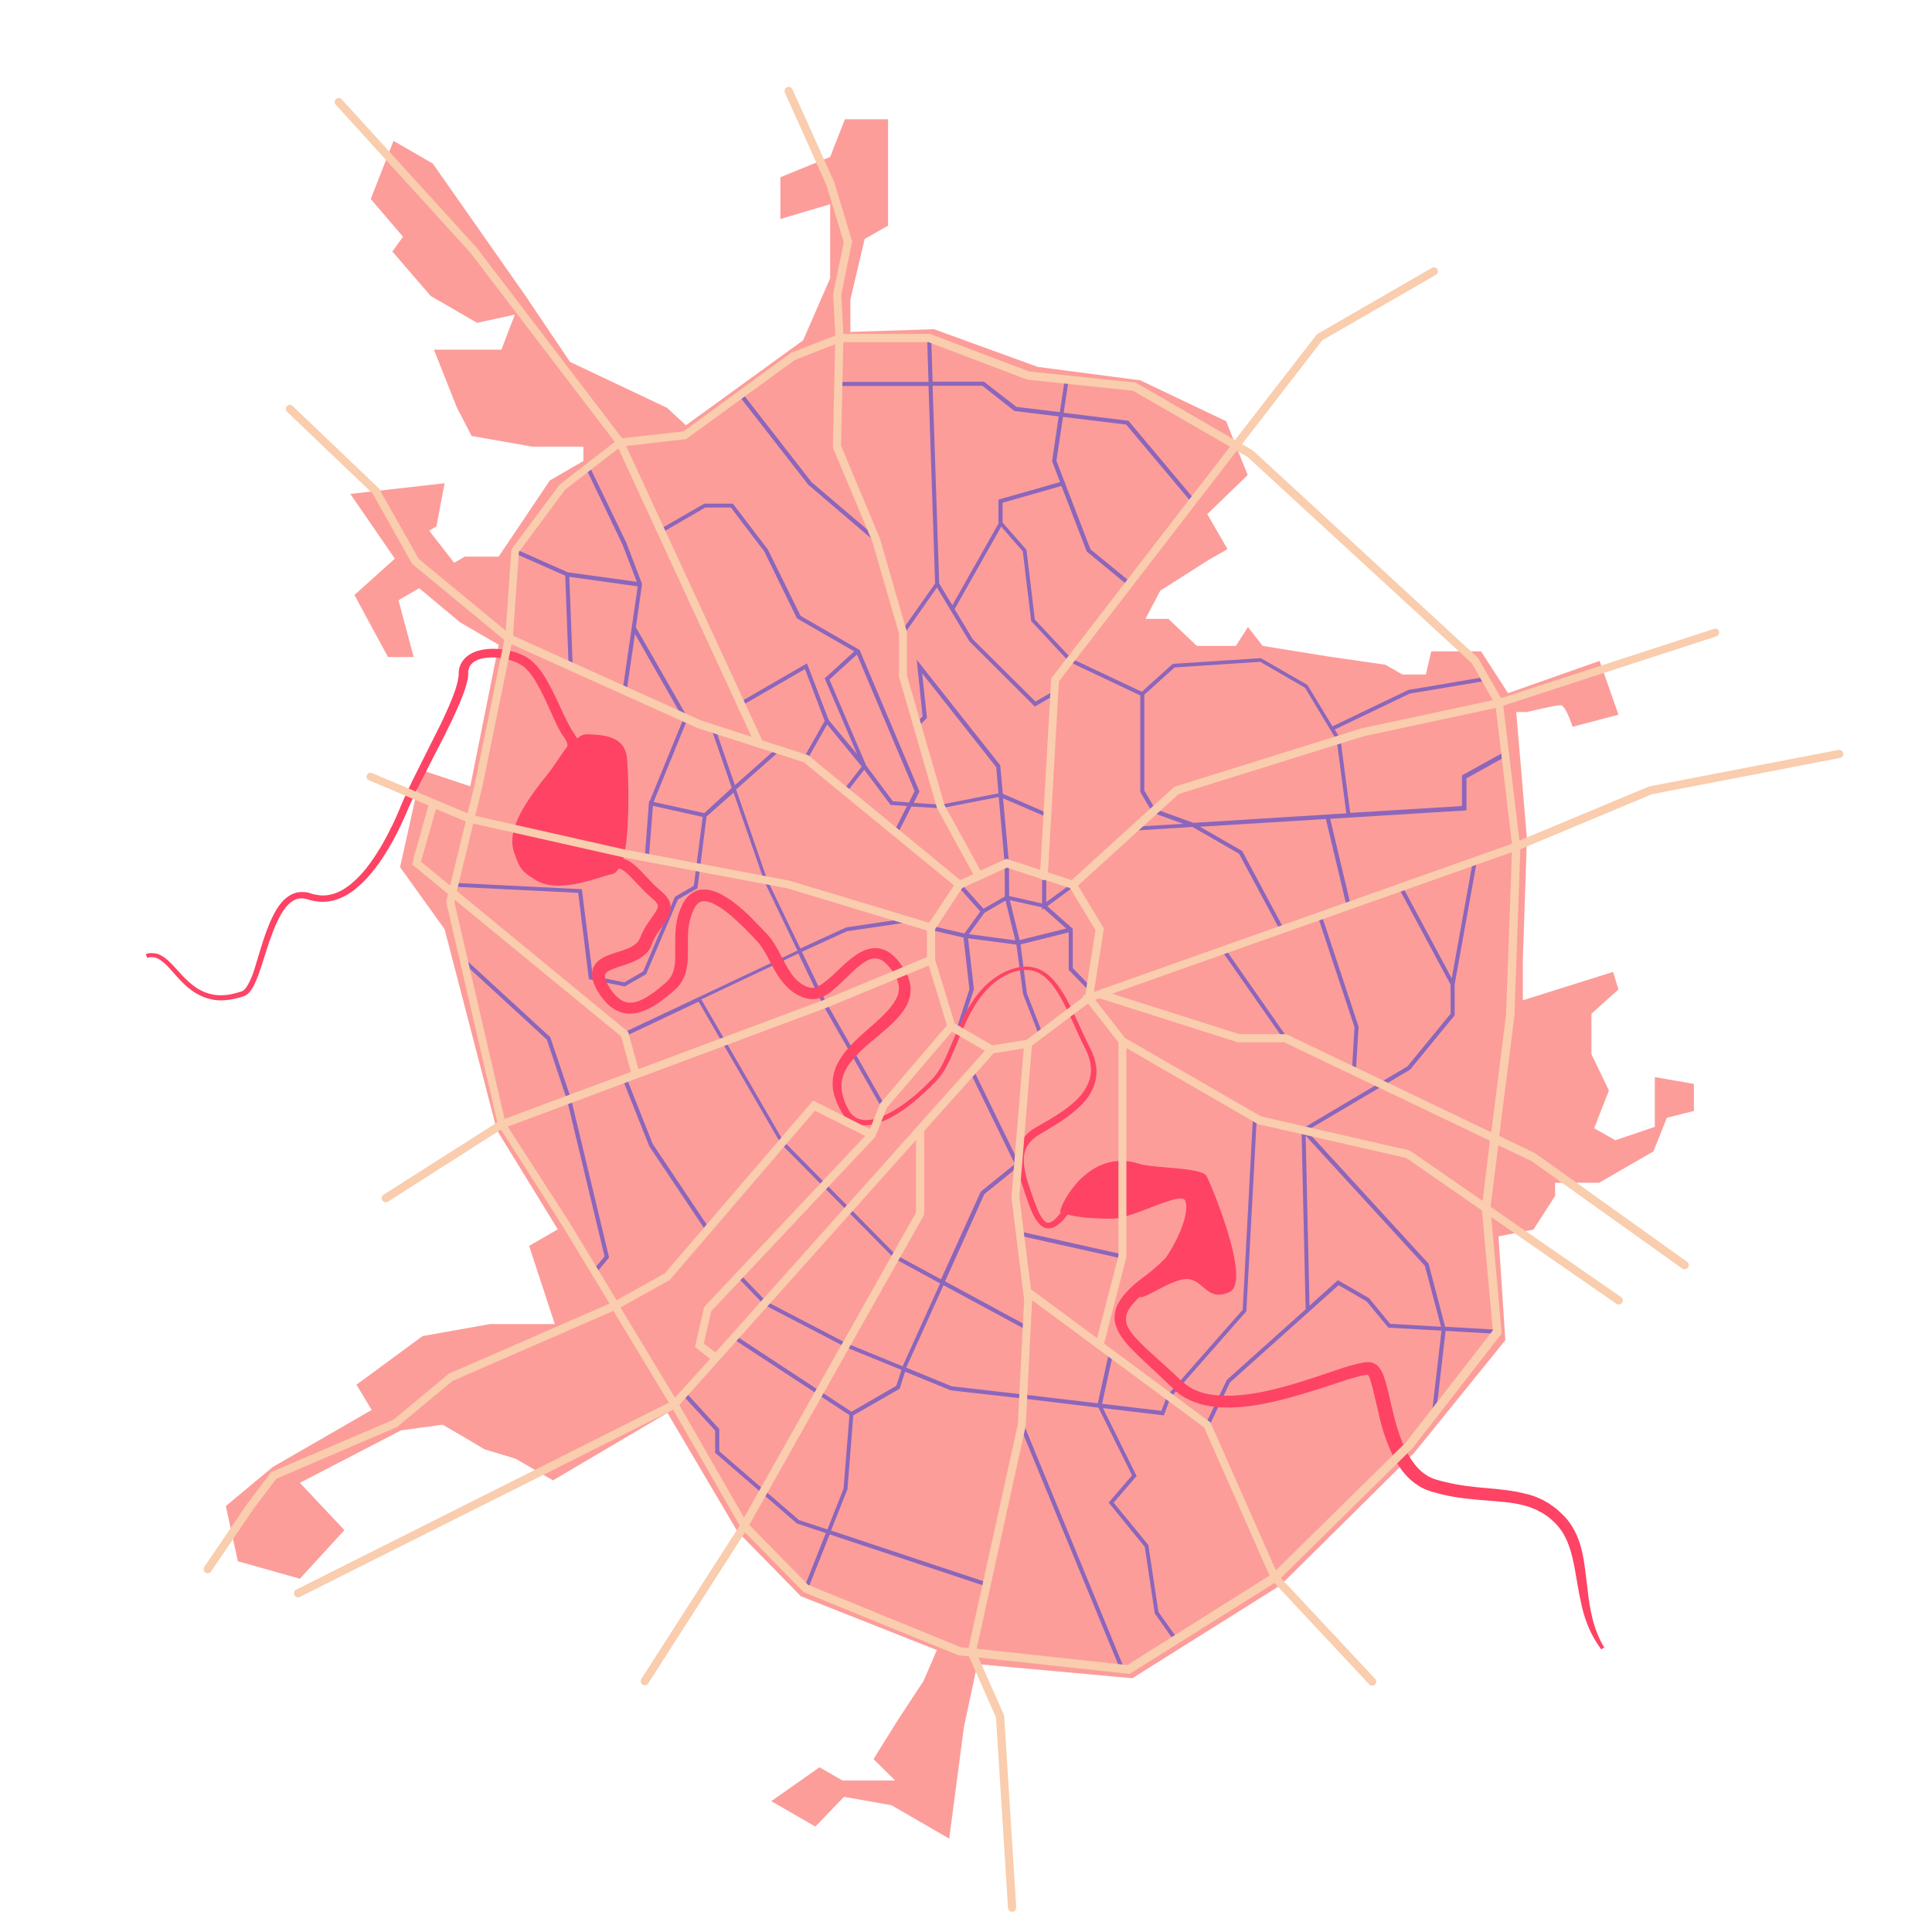 <?xml version="1.0" encoding="UTF-8"?> <!-- Generator: Adobe Illustrator 27.0.0, SVG Export Plug-In . SVG Version: 6.00 Build 0) --> <svg xmlns="http://www.w3.org/2000/svg" xmlns:xlink="http://www.w3.org/1999/xlink" id="_x2014_лой_x5F_1" x="0px" y="0px" viewBox="0 0 850.4 850.4" style="enable-background:new 0 0 850.4 850.4;" xml:space="preserve"> <style type="text/css"> .st0{fill:#FC9D9A;} .st1{fill:#8C66BB;} .st2{fill:#FE4365;} .st3{fill:#F9CDAD;} </style> <g> <g> <g> <path class="st0" d="M539.7,185.4l9.5,23.7l-17.8,17.2l8.9,15.4l-8.2,4.7l-21.4,13.6l-6.5,12.4h10.1l12.5,11.9h17.2l5.3-8.3 l6.5,8.3l29.1,4.7l24.9,3.6l7.5,4.3h10.3l2.4-10.2h21.9l11.9,18.4l40.3-14.2l8.3,23.7l-20.2,5.3c0,0-3-9.5-5.3-9.5 c-2.4,0-14.8,3-14.8,3h-4.7l4.7,55.7l-1.8,53.4v17.8l39.7-12.5l2.4,7.7l-11.9,10.7v17.8l7.7,16l-6.5,16.6l9.3,5.3l17.4-5.9v-21.9 l17.2,3V489l-11.9,3l-5.9,14.8l-23.9,13.8h-19.4v5.8l-9.5,14.8l-15.4,3l3,45.7l-40.3,49.8l-58.7,58.1l-65.2,40.9l-68.2-6.2 l-5.9,27.6l-6.5,49.2l-25.4-14.7l-20.9-3.7L358.9,804l-19.4-11.2l21.2-14.9l10.1,5.8h23.2l-9.5-9.4l10.7-17.2l11.3-17.2l5.9-13.6 l-59.9-23.7l-27.9-28.5l-30.8-52.2l-50.4,29.7l-16.4-9.5l-13.8-4.2l-8.9-5.3l-9.5-5.5l-18.3,2.5l-44.5,23.1l19.6,20.8l-19.6,21.4 l-27.3-7.7l-5.3-24.3l20.7-17.2l43.5-25.1l-6.7-11.1l29.1-21.4l29.7-5.3h28.5l-11.3-34.4l12.6-7.3l-26.8-43.7L195.7,409 l-19.6-27.3l9.5-42.7l21.4,7.1l12.5-62.3l-16.9-9.8l-18.1-15.1l-9.1,5.3l6.7,25h-11.3L156,261.9l17.8-16l-19.6-28.5l41.5-4.7 l-3.6,19l-3.2,1.9l11,14.1l4.7-2.7h14.9l22.5-33.5l14.8-8.6v-6.3h-22.5l-26.7-4.7l-6.5-12.5L191,153.9h29.7l5.9-15.4l-16.6,3.6 l-20.4-11.8l-16.9-19.6l4.7-6.5l-14.2-16.6L173.2,62l17.3,10l40.8,58.2l19.6,29.1l42.7,20.2l8.3,7.7l51.6-37.4l11.9-27.3V89.9 l-21.9,6.5V78l21.9-8.9l6.5-16.6h19v46.8l-10.3,5.9l-6.3,26.7v14.2l36.8-1.2l45.7,16.6l45.1,5.9L539.7,185.4z"></path> <g> <path class="st1" d="M663.3,331.4c-0.3-0.4-0.8-0.6-1.2-0.4l-18.6,10.3v13.5l-49.2,3l-4.3-32.6l-2.5-4.1l33-15.8l33.4-5.6 c0.5-0.1,0.8-0.5,0.7-1c-0.1-0.5-0.5-0.8-1-0.7l-33.7,5.7l-33.4,16l-11-18.2l-20.5-11.8l-38.8,2.5l-13.6,12.3l-31-14.6 l-16.1-17.2l-3.7-30.7l-10.5-12v-8.7l25.9-7.4l11.1,28.7l0.1,0.2l18,14.8c0.2,0.1,0.4,0.2,0.6,0.2c0.3,0,0.5-0.1,0.7-0.3 c0.3-0.4,0.3-0.9-0.1-1.3L480,241.8l-15-39l2.9-19.3l27.8,3.4l28.8,34.3c0.2,0.2,0.4,0.3,0.7,0.3c0.2,0,0.4-0.1,0.6-0.2 c0.4-0.3,0.4-0.9,0.1-1.3l-29.2-34.8l-28.5-3.5l2.2-14.5c0.1-0.5-0.2-0.9-0.7-1c-0.5-0.1-0.9,0.3-1,0.7l-2.2,14.5l-19.1-2.3 L433.1,168h-22.6l-0.6-19.1c0-0.5-0.4-0.9-0.9-0.8c-0.5,0-0.9,0.4-0.9,0.9l0.6,19.1h-39.8c-0.5,0-0.9,0.4-0.9,0.9 c0,0.5,0.4,0.9,0.9,0.9h39.8l2.9,86.9L396.7,278c-0.3,0.4-0.2,0.9,0.2,1.2c0.2,0.1,0.3,0.2,0.5,0.2c0.3,0,0.6-0.1,0.7-0.4 l14.3-20.4l14.3,23.7l28.8,28.7l9-5.2c0.4-0.2,0.6-0.8,0.3-1.2c-0.2-0.4-0.8-0.6-1.2-0.3l-7.8,4.5l-27.6-27.4l-8-13.3l20.5-36.3 l9.5,10.9l3.7,30.7l16.7,17.9l31.3,14.8v42.5l5.4,9.1l13.5,4.9l-21.5,1.3c-0.5,0-0.9,0.4-0.8,0.9c0,0.5,0.4,0.8,0.9,0.8 c0,0,0,0,0,0l25.5-1.6l20.5,11.8l18.1,33.8c0.2,0.3,0.5,0.5,0.8,0.5c0.1,0,0.3,0,0.4-0.1c0.4-0.2,0.6-0.8,0.4-1.2l-18.3-34.2 l-18.6-10.7l55.4-3.4l9.2,38.6c0.1,0.4,0.5,0.7,0.9,0.7c0.1,0,0.1,0,0.2,0c0.5-0.1,0.8-0.6,0.7-1.1l-9.1-38.3l60-3.7v-14.1 l17.6-9.8C663.4,332.4,663.5,331.9,663.3,331.4z M439.7,230.1l-20.5,36.3l-5.8-9.6l-2.9-87h21.9l14.1,11.1l19.5,2.4l-2.9,19.7 l3.5,9.2l-27.1,7.7V230.1z M508.5,356.1l-4.8-8.1v-42.2l13.3-12l37.7-2.5l19.7,11.4l14,23.2l4.2,32.1l-67.3,4.2L508.5,356.1z"></path> <path class="st1" d="M595.9,472.3C595.9,472.3,595.9,472.3,595.9,472.3c0.5,0,0.9-0.4,0.9-0.8l1.2-19.6L581.8,403 c-0.1-0.5-0.7-0.7-1.1-0.6c-0.5,0.2-0.7,0.7-0.6,1.1l16.1,48.6l-1.1,19.3C595.1,471.9,595.4,472.3,595.9,472.3z"></path> <path class="st1" d="M565.8,457.9c0.2,0,0.4,0,0.5-0.1c0.4-0.3,0.5-0.8,0.2-1.2l-27.1-38.8c-0.3-0.4-0.8-0.5-1.2-0.2 c-0.4,0.3-0.5,0.8-0.2,1.2l27.1,38.8C565.3,457.8,565.6,457.9,565.8,457.9z"></path> <path class="st1" d="M659,585.3l-22.9-1.3l-7.3-27.8l-53.6-58.5l45.5-26.9l19.6-23.9v-13.6l9.7-53.9c0.1-0.5-0.2-0.9-0.7-1 c-0.5-0.1-0.9,0.2-1,0.7l-9.3,51.5l-21.6-40.3c-0.2-0.4-0.8-0.6-1.2-0.4c-0.4,0.2-0.6,0.8-0.4,1.2l22.7,42.3l0,12.8l-19,23.2 l-47.1,27.9l0.5,0.6l1.8,78.4l-34.6,31l-0.1,0.1l-9.3,19.4c-0.2,0.5,0,1,0.4,1.2c0.1,0.1,0.3,0.1,0.4,0.1c0.3,0,0.6-0.2,0.8-0.5 l9.1-19.1l47.8-42.8l12.3,7.1l9.6,11.6l23.4,1.3l-4.2,36.2c0,0.5,0.3,0.9,0.8,1c0,0,0.1,0,0.1,0c0.4,0,0.8-0.3,0.9-0.8l4.2-36.3 l22.7,1.3c0.5,0,0.9-0.3,0.9-0.8C659.9,585.7,659.5,585.3,659,585.3z M602.7,571.5l-0.1-0.1l-13.7-7.9l-12.5,11.2l-1.7-74.8 l52.5,57.3l7.1,26.8l-22.4-1.3L602.7,571.5z"></path> <path class="st1" d="M509.9,709.5l-4.4-29.2l0-0.2l-15.3-18.7l10.1-11.7l-14.8-29.9l26.8,3.2l2.9-7.8l33.4-38l4.6-85.3 c0-0.5-0.4-0.9-0.8-0.9c-0.5,0-0.9,0.3-0.9,0.8l-4.5,84.7l-33.1,37.6l-0.1,0.1l-2.6,6.8l-26.1-3.1l4.8-21.9 c0.1-0.5-0.2-1-0.7-1.1c-0.5-0.1-1,0.2-1.1,0.7l-4.9,22.1l-32.8-3.9l-31.5-3.6l-20-8.2l16.4-36.3l36.1,19.5 c0.1,0.1,0.3,0.1,0.4,0.1c0.3,0,0.6-0.2,0.8-0.5c0.2-0.4,0.1-1-0.4-1.2l-36.2-19.6l17.3-38.4l15.7-12.7l-20.5-42 c-0.2-0.4-0.7-0.6-1.2-0.4c-0.4,0.2-0.6,0.7-0.4,1.2l19.8,40.7l-15,12.1l-17.5,38.6l-19.8-10.7l-49.7-50.3l-36-62.2l42.7-20.2 l10.7,22.4l25.6,44.8c0.2,0.3,0.5,0.5,0.8,0.5c0.1,0,0.3,0,0.4-0.1c0.4-0.2,0.6-0.8,0.3-1.2l-25.5-44.8l-10.7-22.3l0.3-0.2 l19.5-8.9l26.5-3.9c0.5-0.1,0.8-0.5,0.8-1c-0.1-0.5-0.5-0.8-1-0.7l-26.6,3.9l-19.8,9.1l-0.4,0.2l-14.6-30.3l-13.7-39.7l19-16.8 c0.4-0.3,0.4-0.9,0.1-1.3c-0.3-0.4-0.9-0.4-1.2-0.1l-18.4,16.3l-8.7-25.1c-0.2-0.5-0.7-0.7-1.1-0.6c-0.5,0.2-0.7,0.7-0.5,1.1 l8.9,25.8L310,357.9l-22.3-4.9l14.9-36.5l0.2-0.4l-22.9-40l2.7-18.9l0,0l0,0l0,0l0-0.2l-6.9-18.1l-16.2-33.6 c-0.2-0.4-0.7-0.6-1.2-0.4c-0.4,0.2-0.6,0.7-0.4,1.2l16.1,33.6l6.3,16.4l-30.4-4.2l-23-10.2c-0.5-0.2-1,0-1.2,0.5 c-0.2,0.4,0,1,0.5,1.2l22.6,10l1.5,40.2c0,0.5,0.4,0.9,0.9,0.9c0,0,0,0,0,0c0.5,0,0.9-0.4,0.9-0.9l-1.5-39.7l30.1,4.2l-6.7,46.1 c-0.1,0.5,0.3,0.9,0.8,1c0,0,0.1,0,0.1,0c0.4,0,0.8-0.3,0.9-0.8l3.7-25.3l21.3,37.3L286,352.6l-0.3-0.1l-1.9,25 c0,0.5,0.3,0.9,0.8,1c0,0,0,0,0.1,0c0.5,0,0.8-0.3,0.9-0.8l1.8-23l21.9,4.9l-3.9,30.3l-8.3,4.8l-14,32.9l-8.3,4.8l-13.9-2.8 l-4.8-38.2l-56.1-2.8c-0.5,0-0.9,0.3-0.9,0.8c0,0.5,0.3,0.9,0.8,0.9l54.6,2.7l4.7,38l15.8,3.2l9.4-5.4l14-32.9l8.6-4.9l4-31.6 l11.9-10.5l13.5,39l14.6,30.5l-76.5,36.1c-0.4,0.2-0.6,0.7-0.4,1.2c0.1,0.3,0.5,0.5,0.8,0.5c0.1,0,0.2,0,0.4-0.1l32.2-15.2 l36.2,62.5l49.9,50.5l0.1,0.1l20.1,10.9l-16.5,36.5l-24.6-10.1l-35.5-18.5L325.9,561c-0.3-0.3-0.9-0.4-1.2,0 c-0.3,0.3-0.4,0.9,0,1.3l11.5,11.9l0.1,0.1l35.8,18.6l24.7,10.1l-2.3,7l-19.7,11.4l-51-33.5c-0.4-0.3-1-0.1-1.2,0.3 c-0.3,0.4-0.2,1,0.2,1.2l51.1,33.5l-2.6,32.4l-7.1,17.9l-12.5-4.1l-35.1-30.3V629l-14.7-16.1c-0.3-0.4-0.9-0.4-1.3-0.1 c-0.4,0.3-0.4,0.9-0.1,1.3l14.3,15.6v9.8l36,31.1l12.7,4.2l-9.5,24c-0.2,0.5,0,1,0.5,1.2c0.1,0.1,0.2,0.1,0.3,0.1 c0.4,0,0.7-0.2,0.8-0.6l9.6-24.1l68.9,22.9c0.1,0,0.2,0,0.3,0c0.4,0,0.7-0.2,0.8-0.6c0.2-0.5-0.1-1-0.6-1.1l-68.8-22.9l7.1-17.9 l0.1-0.1l2.6-32.7l20.4-11.7l2.4-7.5l20.1,8.2l0.1,0l31.8,3.6l33.1,4l14.8,29.8l-10.3,12l15.9,19.5l4.4,29.3l8.5,12 c0.2,0.2,0.4,0.4,0.7,0.4c0.2,0,0.4,0,0.5-0.2c0.4-0.3,0.5-0.8,0.2-1.2L509.9,709.5z"></path> <path class="st1" d="M450.6,626.9c-0.2-0.5-0.7-0.7-1.2-0.5c-0.5,0.2-0.7,0.7-0.5,1.2l44.3,107.5c0.2,0.3,0.5,0.5,0.8,0.5 c0.1,0,0.2,0,0.3-0.1c0.4-0.2,0.7-0.7,0.5-1.2L450.6,626.9z"></path> <path class="st1" d="M448.1,542.8c-0.1,0.5,0.2,1,0.7,1.1l45.2,10.1c0.1,0,0.1,0,0.2,0c0.4,0,0.8-0.3,0.9-0.7 c0.1-0.5-0.2-1-0.7-1.1l-45.2-10.1C448.6,542,448.2,542.3,448.1,542.8z"></path> <path class="st1" d="M311.5,542c0.2,0,0.3,0,0.5-0.1c0.4-0.3,0.5-0.8,0.2-1.2l-24.9-37.2l-11.5-29c-0.2-0.5-0.7-0.7-1.2-0.5 c-0.5,0.2-0.7,0.7-0.5,1.2l11.6,29.1l0,0.1l25,37.4C310.9,541.9,311.2,542,311.5,542z"></path> <path class="st1" d="M242.2,456.5L204.6,422c-0.4-0.3-0.9-0.3-1.3,0c-0.3,0.4-0.3,0.9,0.1,1.3l37.3,34.3l8.9,26.6l16.5,68.8 l-5.2,6.3c-0.3,0.4-0.3,0.9,0.1,1.3c0.2,0.1,0.4,0.2,0.6,0.2c0.3,0,0.5-0.1,0.7-0.3l5.8-7l-16.7-69.7L242.2,456.5z"></path> <path class="st1" d="M291.3,234.5l19.1-11.1h11.3l14.7,19.3l14.4,29.5l25.2,14.5l-13,11.9l14.3,33.4L364.8,317l-9.6-25 l-29.6,17.1c-0.4,0.2-0.6,0.8-0.3,1.2c0.2,0.4,0.8,0.6,1.2,0.3l27.8-16.1l8.7,22.8l-9.1,16.1c-0.2,0.4-0.1,1,0.3,1.2 c0.1,0.1,0.3,0.1,0.4,0.1c0.3,0,0.6-0.2,0.8-0.5l8.7-15.3l15.2,18.5l-7.9,10.2c-0.3,0.4-0.2,0.9,0.2,1.2 c0.1,0.1,0.3,0.2,0.5,0.2c0.3,0,0.5-0.1,0.7-0.4l7.6-9.8l11.6,15.5l7.2,0.5l-5.6,11.2c-0.2,0.4,0,1,0.4,1.2 c0.1,0.1,0.3,0.1,0.4,0.1c0.3,0,0.6-0.2,0.8-0.5l6-11.8l12.9,0.8l25.5-5l2.6,29.1l0.1,14.7l-9.4,5.4l-10-11.2 c-0.3-0.4-0.9-0.4-1.3-0.1c-0.4,0.3-0.4,0.9-0.1,1.3l10,11.2l-7,9.7l-14.5-3.4c-0.5-0.1-1,0.2-1.1,0.7c-0.1,0.5,0.2,1,0.7,1.1 l14.5,3.4l2.6,22.7l-5.3,16.4c-0.2,0.5,0.1,1,0.6,1.1c0.1,0,0.2,0,0.3,0c0.4,0,0.7-0.2,0.9-0.6l5.4-16.6l0.1-0.2l-2.6-22.5 l21.3,2.8l2.9,21.7l7,18.1c0.1,0.3,0.5,0.6,0.8,0.6c0.1,0,0.2,0,0.3-0.1c0.5-0.2,0.7-0.7,0.5-1.1l-6.9-17.8l-2.8-21.5l21.2-5.3 v16.5l8.9,9.2c0.3,0.4,0.9,0.4,1.3,0c0.3-0.3,0.3-0.9,0-1.3l-8.4-8.7v-17.3l-11.2-9.9l11.8-8.7c0.4-0.3,0.5-0.8,0.2-1.2 c-0.3-0.4-0.8-0.5-1.2-0.2l-11.3,8.3v-11.5c0-0.5-0.4-0.9-0.9-0.9c-0.5,0-0.9,0.4-0.9,0.9v12.1l-14.5-3.3l-0.1-14.5l-2.6-28.5 l19.3,8.3c0.1,0.1,0.2,0.1,0.4,0.1c0.3,0,0.7-0.2,0.8-0.5c0.2-0.4,0-1-0.5-1.2l-20.1-8.7l-1.1-12.2l0-0.3l-36.8-46.5l2.6,24.9 l-3,3.1c-0.3,0.4-0.3,0.9,0,1.3c0.3,0.3,0.9,0.3,1.3,0l3.6-3.7l-2.1-19.6l32.6,41.3l1,11.5l-25.4,5l-11.9-0.8l2.5-5l-26.2-62 l-0.1-0.3l-26-15L338,241.9l-15.4-20.2H310L290.4,233c-0.4,0.3-0.6,0.8-0.3,1.2C290.4,234.6,290.9,234.8,291.3,234.5z M446.9,413.9l-20.4-2.7l6.8-9.4l9.3-5.4L446.9,413.9z M459.4,399.9l9.9,8.8l-20.5,5.1l-4.3-17.6l14.2,3.2v1.1L459.4,399.9z M400.1,353.2l-7.1-0.5l-11.7-15.7l-16.2-37.9l12.1-11l25.4,60.1L400.1,353.2z"></path> <path class="st1" d="M355.8,213.4l29.2,24.9c0.2,0.1,0.4,0.2,0.6,0.2c0.2,0,0.5-0.1,0.7-0.3c0.3-0.4,0.3-0.9-0.1-1.3l-29-24.7 L326.7,173c-0.3-0.4-0.9-0.5-1.3-0.1c-0.4,0.3-0.4,0.9-0.2,1.2L355.8,213.4z"></path> </g> <path class="st2" d="M706,724.9c-0.2-0.3-0.4-0.7-0.7-1.1c-0.2-0.5-0.5-1-0.8-1.6c-1.2-2.4-2.8-6.2-3.9-11.3 c-0.6-2.6-1.1-5.5-1.5-8.7c-0.4-3.3-0.8-6.9-1.3-10.7c-0.5-3.9-1.1-8.2-2.6-12.7c-1.5-4.5-4.1-9.3-8.3-13 c-0.5-0.4-0.9-0.9-1.4-1.3c-0.5-0.4-1.1-0.9-1.7-1.3c-0.6-0.4-1.2-0.9-1.8-1.3c-0.6-0.4-1.2-0.7-1.9-1.1c-1.2-0.8-2.6-1.2-4-1.9 c-0.7-0.3-1.4-0.5-2.1-0.7c-0.7-0.2-1.4-0.5-2.1-0.6c-5.7-1.5-11.7-2.1-17.7-2.6c-6-0.5-12.1-1.2-18.2-2.7 c-0.8-0.2-1.5-0.4-2.3-0.6l-1.1-0.3l-0.6-0.2c0,0,0,0,0,0c0,0,0,0-0.1,0l-0.3-0.1c-0.7-0.3-1.7-0.6-2.1-0.9l-0.9-0.4l-0.9-0.6 c-2.4-1.5-4.5-3.8-6.3-6.4c-1.8-2.6-3.2-5.6-4.5-8.8c-1.2-3.2-2.3-6.6-3.2-10.1c-0.9-3.5-1.7-7.2-2.6-11 c-0.5-1.9-0.9-3.8-1.6-5.8c-0.2-0.5-0.3-1-0.5-1.5l-0.3-0.8c-0.1-0.3-0.2-0.5-0.4-0.8c-0.2-0.5-0.6-1.1-1-1.7 c-0.3-0.3-0.5-0.7-0.8-1c-0.3-0.3-0.8-0.7-1.2-0.9c-0.2-0.2-0.8-0.4-0.7-0.4c0,0-0.5-0.2-0.8-0.3c-0.4-0.1-0.6-0.1-0.8-0.1 c-0.2,0-0.4,0-0.6,0c-0.7,0-1.4,0-2,0.1c-1.2,0.2-2.2,0.4-3.3,0.7c-2.1,0.5-4,1.1-6,1.7c-3.9,1.3-7.7,2.6-11.6,3.9 c-7.8,2.6-15.7,5-24,6.7c-4.1,0.8-8.3,1.4-12.5,1.6c-4.2,0.2-8.4,0-12.4-0.9c-2-0.5-3.9-1.2-5.7-2.1c-0.9-0.5-1.7-1-2.5-1.6 c-0.4-0.3-0.8-0.6-1.2-0.9l-0.6-0.5l-0.3-0.2l-0.3-0.3c-3.3-3.2-6.8-6.3-10.2-9.4c-3.4-3.1-6.9-6.2-9.9-9.5 c-1.5-1.6-2.8-3.4-3.6-5.1c-0.4-0.9-0.6-1.8-0.7-2.6c-0.1-0.9,0.1-1.7,0.3-2.6c0.5-1.8,1.7-3.6,3.2-5.2c0.8-0.9,1.6-1.7,2.5-2.6 c1.7,1.7,14.2-8.2,21.2-7.8c7,0.4,8.6,10.2,18.4,5.7c9.8-4.5-8-47.1-10.1-51c-2.1-4-23.4-3.4-29.5-5.4 c-22.2-7.2-34.5,17.3-34.9,20.7c0,0.3,0.1,0.6,0.2,0.8c-0.6,0.7-1.1,1.4-1.7,2c-0.8,0.9-1.7,1.7-2.6,2.1 c-0.4,0.2-0.8,0.3-1.2,0.3c-0.3,0-0.7-0.1-1.1-0.3c-0.7-0.5-1.5-1.4-2.1-2.5c-1.3-2.1-2.1-4.6-3.1-7.1c-0.9-2.5-1.8-5-2.6-7.6 c-0.8-2.5-1.4-5.1-1.7-7.6c-0.3-2.5-0.2-5.1,0.7-7.3c0.9-2.2,2.6-4.1,4.7-5.6c2.1-1.4,4.6-2.7,6.9-4.2c2.4-1.4,4.7-2.9,7-4.6 c2.2-1.7,4.4-3.5,6.4-5.6c2-2.1,3.7-4.5,4.8-7.3c1.1-2.7,1.6-5.8,1.2-8.7c-0.3-3-1.3-5.8-2.6-8.3c-2.5-4.9-4.7-10-7.1-15.1 c-2.4-5.1-5-10.2-8.8-14.7c-1.9-2.2-4.3-4.2-7.2-5.3c-2.9-1.1-6.1-1.2-9-0.5l-1.1,0.3l-1.1,0.3c-0.7,0.2-1.4,0.5-2.1,0.8 l-0.5,0.2c-0.2,0.1-0.3,0.2-0.5,0.2l-1,0.5c-0.6,0.3-1.3,0.7-1.9,1.1c-2.5,1.5-4.8,3.4-6.8,5.5c-4.1,4.2-7,9.3-9.5,14.5 c-2.5,5.2-4.5,10.6-6.8,15.7c-1.2,2.6-2.4,5.1-4,7.3l-0.6,0.8l-0.6,0.8c-0.4,0.5-1,1-1.4,1.5c-1,1-2,2-3,3 c-4.1,3.9-8.5,7.4-13.3,10.3c-2.4,1.4-4.9,2.7-7.5,3.5c-2.5,0.8-5.2,1.1-7.5,0.5c-1.2-0.3-2.2-0.9-3.1-1.7 c-0.9-0.7-1.7-1.9-2.2-2.9l-1-1.9l-0.2-0.5c-0.1-0.2-0.1-0.3-0.2-0.5l-0.3-0.9l-0.3-0.9c-0.1-0.3-0.2-0.6-0.2-0.9l-0.3-1 l-0.1-0.5l-0.1-0.5c-0.4-2.5-0.2-5.1,0.7-7.5c0.9-2.4,2.3-4.7,4.1-6.7c3.5-4.2,8-7.7,12.4-11.4c2.2-1.9,4.4-3.8,6.5-6 c2.1-2.2,4.1-4.6,5.4-7.7c0.3-0.8,0.5-1.6,0.8-2.4c0.1-0.8,0.3-1.7,0.3-2.6c0.1-1.7-0.2-3.5-0.7-5.1c-0.5-1.6-1.2-3-2.1-4.5 l-1.2-1.8l-1.5-2c-0.6-0.6-1.1-1.2-1.7-1.8c-0.7-0.5-1.2-1.2-2-1.6c-1.4-1-3.3-1.8-5.1-2c-1.9-0.2-3.8,0.1-5.4,0.7 c-1.6,0.6-3.1,1.4-4.4,2.3c-2.6,1.8-4.8,3.8-6.9,5.8c-2.1,2-4.1,4-6.2,5.6c-1,0.8-2.1,1.6-3.1,2.1c-1,0.6-2,0.9-2.8,0.9 c-0.2,0.1-0.4,0-0.6,0c0,0-0.2,0-0.2,0l-0.4-0.1l-1-0.3l-0.5-0.1l-0.3-0.2c-0.9-0.4-1.9-0.9-2.8-1.7c-1.9-1.4-3.4-3.4-4.8-5.7 c-1.4-2.3-2.6-4.7-4-7.3c-1.4-2.6-2.8-5.2-5-7.7c-0.5-0.6-1-1.1-1.5-1.6l-1.5-1.6c-1-1-2-2.1-3-3.1c-2-2.1-4.1-4.1-6.4-6 c-2.2-1.9-4.6-3.7-7.3-5.2c-1.3-0.8-2.8-1.5-4.4-2c-1.6-0.5-3.4-0.8-5.4-0.6c-1.9,0.2-3.9,1.2-5.3,2.5c-0.7,0.6-1.3,1.4-1.8,2.1 l-0.7,1.1c-0.2,0.4-0.2,0.4-0.3,0.6l-0.2,0.5c-1.5,2.9-2.3,5.9-2.7,8.9c-0.4,3-0.4,6-0.4,8.8c0,2.8,0.1,5.5-0.1,8 c-0.3,2.5-0.9,4.6-2.2,6.4c-0.3,0.4-0.7,0.9-1.1,1.3c-0.2,0.2-0.4,0.4-0.6,0.6c-0.2,0.2-0.4,0.4-0.7,0.6c-1.1,0.9-2,1.7-3.1,2.6 c-2.1,1.6-4.2,3.1-6.4,4.2c-2.2,1.1-4.4,1.7-6.4,1.5c-2-0.2-3.8-1.3-5.4-2.9c-0.8-0.8-1.6-1.8-2.3-2.8c-0.4-0.5-0.7-1-1-1.6 c-0.1-0.1-0.1-0.1-0.2-0.3l-0.2-0.4c-0.1-0.3-0.4-0.6-0.4-0.8c-0.5-0.9-0.8-2-0.8-2.7c0-0.2,0-0.3,0-0.5c0.1-0.1,0-0.3,0.1-0.4 c0-0.1,0.1-0.1,0.1-0.2c0-0.1,0.1-0.1,0.1-0.2c0.1-0.1,0.2-0.2,0.3-0.4c0.6-0.5,1.6-1.1,2.7-1.5c1.1-0.5,2.3-0.9,3.6-1.3 c2.5-0.8,5.3-1.7,8-3.2c1.4-0.8,2.7-1.8,3.9-3.2c0.3-0.3,0.5-0.7,0.8-1.1c0.3-0.4,0.5-0.8,0.6-1.2c0.2-0.5,0.3-0.7,0.4-1l0.2-0.5 l0.2-0.4c0.9-2.2,2.3-4.3,3.8-6.4c0.8-1.1,1.6-2.2,2.4-3.5c0.4-0.7,0.8-1.4,1.1-2.2c0.3-0.8,0.6-1.8,0.6-2.9 c0-1.1-0.2-2.2-0.6-3.1c-0.4-0.9-1-1.7-1.5-2.3c-0.6-0.6-1.1-1.2-1.7-1.7c-0.5-0.5-1-0.9-1.5-1.3c-1.8-1.6-3.6-3.5-5.4-5.4 c-1.8-1.9-3.6-3.9-6-5.8c-1.1-0.8-2.4-1.7-4.1-2.1c3-12.3,2.3-36.1,1.6-44.1c-0.9-10.7-11.9-10.4-17.6-10.7 c-1.4-0.1-2.9,0.6-4.4,1.9c-0.2-0.5-0.4-0.9-0.7-1.3l-1-1.6l-0.5-0.7l-0.4-0.7c-0.5-0.9-1.1-1.9-1.6-2.9c-2.1-4.1-3.9-8.4-6-12.6 c-2.1-4.2-4.3-8.5-7.6-12.3c-1.7-1.9-3.8-3.6-6.1-4.6c-2.3-1.1-4.6-1.8-7-2.2c-2.3-0.5-4.8-0.7-7.2-0.6c-2.4,0.1-4.9,0.5-7.3,1.5 c-1.2,0.5-2.3,1.2-3.4,2.1c-1,0.9-1.9,2.1-2.5,3.4c-0.6,1.3-0.8,2.7-0.8,4l0,0.7c0,0.3,0,0.5-0.1,0.7c0,0.2,0,0.4-0.1,0.6 l-0.1,0.7c-0.4,1.9-1,3.9-1.7,5.8c-0.7,1.9-1.5,3.9-2.3,5.8c-1.7,3.8-3.4,7.6-5.3,11.2c-3.7,7.4-7.3,14.6-10.8,21.6 c-1.7,3.6-3.4,7.1-4.9,10.7c-0.7,1.8-1.5,3.5-2.2,5.2c-0.8,1.7-1.5,3.4-2.4,5c-3.2,6.6-6.9,12.7-11.1,18c-2.1,2.6-4.5,5-7,7 c-2.5,1.9-5.3,3.5-8.2,4.1c-0.7,0.2-1.5,0.3-2.2,0.4c-0.7,0-1.5,0.1-2.2,0c-0.4,0-0.7,0-1.1-0.1l-1.1-0.2c-0.4,0-0.7-0.1-1.1-0.2 l-1.1-0.3l-0.6-0.2c-0.2-0.1-0.4-0.1-0.6-0.2c-0.5-0.1-0.9-0.2-1.4-0.2c-0.9-0.1-1.8-0.1-2.7,0c-1.8,0.2-3.5,1-4.9,2 c-2.8,2-4.5,4.7-6,7.4c-1.4,2.7-2.5,5.4-3.5,8c-1.9,5.3-3.3,10.4-4.8,15.2c-0.7,2.4-1.5,4.7-2.5,6.7c-1,2-2.1,4-3.6,4.4 c-2.2,0.7-4.1,1.2-6.1,1.5c-2,0.2-3.9,0.3-5.7,0c-3.6-0.5-6.8-2.1-9.3-4c-2.5-1.9-4.6-4.1-6.4-6.1c-1.8-2-3.4-3.8-5-5.2 c-1.6-1.4-3.2-2.4-4.8-2.8c-0.4-0.1-0.7-0.2-1.1-0.2c-0.3,0-0.7,0-1-0.1c-0.6,0-1.1,0.1-1.5,0.1c-0.8,0.2-1.2,0.3-1.2,0.3 l0.6,1.7c0,0,0.3-0.1,0.9-0.2c0.6-0.1,1.5-0.2,2.7,0.1c1.2,0.3,2.5,1.2,4,2.5c1.5,1.3,3,3.1,4.8,5.1c1.8,2,3.8,4.3,6.6,6.4 c2.7,2.1,6.2,3.9,10.3,4.6c2,0.3,4.2,0.3,6.4,0c2.1-0.3,4.5-0.8,6.5-1.5c0.2-0.1,0.7-0.2,1-0.4c0.3-0.2,0.6-0.4,0.9-0.6 c0.6-0.4,1-1,1.4-1.5c0.8-1,1.4-2.1,1.9-3.3c1.1-2.3,1.9-4.6,2.7-7c1.6-4.8,3-9.9,5-15c1-2.6,2-5.1,3.4-7.6 c1.3-2.4,3-4.8,5.1-6.3c1.1-0.8,2.3-1.3,3.5-1.4c0.6-0.1,1.3-0.1,1.9,0c0.3,0,0.7,0.1,1,0.2c0.1,0,0.3,0.1,0.5,0.1l0.6,0.2 c3.1,1,6.9,1.3,10.3,0.5c3.5-0.8,6.7-2.5,9.5-4.6c2.8-2.2,5.4-4.7,7.7-7.5c4.6-5.5,8.4-11.9,11.8-18.6c0.8-1.7,1.7-3.4,2.4-5.1 c0.8-1.7,1.6-3.5,2.3-5.3c1.5-3.4,3.2-6.9,4.9-10.4c3.6-7,7.2-14.2,11-21.5c1.8-3.7,3.7-7.5,5.4-11.4c0.9-2,1.7-3.9,2.5-6 c0.8-2.1,1.5-4.1,2-6.4l0.2-0.9c0.1-0.3,0.1-0.6,0.1-1c0-0.3,0.1-0.7,0.1-0.9l0-0.9c0-0.8,0.2-1.6,0.5-2.3 c0.6-1.4,1.9-2.5,3.5-3.2c1.7-0.7,3.7-1,5.7-1.1c2-0.1,4.1,0.1,6.1,0.5c2,0.4,4,1,5.9,1.9c0.8,0.4,1.8,0.9,2.5,1.5l0.6,0.4 c0.2,0.2,0.3,0.4,0.5,0.5c0.3,0.4,0.7,0.7,1.1,1.1c2.7,3.1,4.8,7.1,6.8,11.2c2,4.1,3.8,8.4,5.9,12.8c0.6,1.1,1.1,2.2,1.8,3.3 l0.5,0.8l0.5,0.7l0.9,1.4c0.6,1,0.9,2,0.9,3c-3.1,4-6.2,9.2-9,12.6c-14.6,18-17.5,27.5-13.9,35.7l0.5,1.5 c0.3,0.6,0.5,1.2,0.8,1.8l0.2,0.4c0,0.1,0.3,0.5,0.3,0.6l0.6,1c0.5,0.6,1,1.3,1.6,1.8c1,0.9,2,1.7,3.2,2.3 c10.2,8.2,27.9,0.2,35.5-1.5c1-0.2,1.9-1.1,2.7-2.4c0.1,0,0.2,0,0.3,0c0.6,0.1,1.5,0.6,2.4,1.3c1.8,1.4,3.5,3.3,5.3,5.2 c1.8,1.9,3.7,3.9,5.8,5.8c0.5,0.5,1.1,0.9,1.5,1.3c0.4,0.3,0.8,0.7,1.1,1.1c0.3,0.4,0.5,0.7,0.7,1c0.1,0.3,0.2,0.5,0.2,0.8 c0,0.3-0.1,0.6-0.2,1c-0.2,0.4-0.4,0.9-0.7,1.4c-0.6,1-1.4,2-2.1,3.1c-1.6,2.2-3.2,4.6-4.4,7.4l-0.2,0.5l-0.2,0.5 c-0.1,0.3-0.3,0.7-0.4,0.8c-0.1,0.2-0.2,0.4-0.3,0.6c-0.1,0.2-0.2,0.4-0.4,0.5c-0.6,0.7-1.4,1.3-2.3,1.9c-1.9,1.1-4.4,1.9-7,2.7 c-1.3,0.4-2.7,0.9-4,1.4c-1.4,0.6-2.9,1.3-4.3,2.6c-0.4,0.4-0.7,0.7-1,1.1c-0.2,0.2-0.3,0.4-0.4,0.6c-0.1,0.2-0.3,0.5-0.4,0.7 c-0.3,0.5-0.4,1-0.5,1.6c-0.1,0.5-0.2,1-0.2,1.6c0,1,0.2,1.9,0.4,2.8l0.4,1.2l0.5,1.2c0.2,0.4,0.3,0.7,0.5,1l0.2,0.5 c0,0.1,0.2,0.4,0.3,0.5c0.4,0.6,0.8,1.3,1.2,1.9c0.8,1.2,1.8,2.4,2.9,3.6c1.1,1.1,2.4,2.2,3.9,3c1.5,0.8,3.2,1.4,4.9,1.6 c1.7,0.2,3.5,0,5.1-0.4c1.6-0.4,3.1-1,4.4-1.6c2.8-1.3,5.2-3,7.4-4.8c1.1-0.9,2.3-1.8,3.3-2.7c0.2-0.2,0.6-0.5,0.9-0.8 c0.3-0.3,0.6-0.5,0.9-0.8c0.6-0.6,1.1-1.2,1.6-1.9c2-2.7,2.9-6.1,3.2-9.1c0.3-3.1,0.2-5.9,0.2-8.7c0-2.8,0-5.4,0.4-7.9 c0.4-2.5,1.1-4.9,2.2-7.1c1.1-2.3,2.3-3.4,4-3.6c1.7-0.2,4,0.6,6.2,1.9c2.2,1.2,4.3,2.9,6.4,4.6c2,1.8,4,3.7,6,5.6 c1,1,1.9,2,2.9,3l1.4,1.5c0.5,0.5,1,1.1,1.4,1.5c1.6,1.8,2.9,4.1,4.2,6.5c1.3,2.5,2.6,5.1,4.2,7.6c1.6,2.6,3.6,5.1,6.2,7.2 c1.3,1,2.8,1.9,4.5,2.6l0.6,0.3l0.5,0.1l1,0.3l0.5,0.1c0.6,0.2,0.6,0.1,0.9,0.2c0.5,0.1,1.1,0.1,1.6,0.1c2.1-0.1,3.9-0.8,5.3-1.6 c1.5-0.8,2.8-1.8,3.9-2.8c2.4-2,4.4-4,6.4-6c2-1.9,4-3.9,6.1-5.3c2.1-1.5,4.3-2.5,6.1-2.2c1.9,0.1,3.8,1.5,5.4,3.4l1.2,1.4 l1.2,1.8c0.6,1,1.2,2.1,1.6,3.3c0.8,2.2,0.8,4.5-0.1,6.7c-0.9,2.2-2.5,4.4-4.3,6.4c-1.8,2-3.9,3.9-6,5.8 c-4.3,3.8-8.8,7.5-12.6,12.2c-1.9,2.4-3.6,5-4.6,8c-1,3-1.3,6.3-0.7,9.4c0.6,3,1.9,6.2,3.3,8.5c0.1,0.1,0.2,0.4,0.3,0.6l0.3,0.5 c0.2,0.3,0.4,0.7,0.7,1l0.8,0.9c0.3,0.3,0.6,0.6,0.9,0.8c1.3,1.1,2.8,1.9,4.4,2.3c1.6,0.4,3.3,0.5,4.9,0.3c1.6-0.1,3.1-0.5,4.5-1 c2.9-1,5.5-2.4,8-3.9c5-3.1,9.4-6.9,13.6-10.9c1-1,2.1-2,3.1-3.1c0.5-0.5,1-1,1.5-1.6l0.7-0.9l0.7-0.9c1.7-2.5,3-5.1,4.2-7.7 c2.3-5.3,4.3-10.6,6.7-15.7c2.4-5.1,5.2-9.9,9-13.9c1.9-2,4-3.8,6.3-5.2c0.6-0.3,1.1-0.7,1.8-1l1-0.5c0.1-0.1,0.3-0.2,0.4-0.2 l0.5-0.2c0.6-0.2,1.2-0.5,1.9-0.7l1-0.3l1-0.2c2.6-0.6,5.3-0.5,7.7,0.4c2.4,0.9,4.5,2.7,6.3,4.7c3.5,4.1,6,9.2,8.4,14.2 c2.4,5,4.5,10.2,7.1,15.2c1.2,2.4,2.1,4.9,2.3,7.5c0.3,2.6-0.1,5.2-1.1,7.5c-1,2.4-2.5,4.6-4.3,6.5c-1.8,1.9-3.9,3.6-6.1,5.2 c-2.2,1.6-4.5,3-6.8,4.4c-2.3,1.4-4.7,2.6-7.2,4.2c-2.4,1.6-4.6,3.9-5.7,6.7c-1.2,2.8-1.3,5.9-1,8.7c0.3,2.8,1,5.6,1.8,8.2 c0.8,2.6,1.7,5.2,2.6,7.8c0.9,2.5,1.8,5.2,3.3,7.7c0.8,1.2,1.6,2.5,3.1,3.6c0.7,0.5,1.7,0.9,2.7,0.9c1,0,2-0.2,2.7-0.6 c1.5-0.8,2.6-1.8,3.6-2.8c0.8-0.9,1.6-1.8,2.3-2.7c4.7,1.4,13.6,1.9,19.9,1.8c9.1-0.2,30-12.3,31.8-7.9 c1.8,4.4-1.8,14.5-7.1,22.9c-0.5,0.8-1,1.6-1.6,2.4c-0.3,0.3-0.6,0.6-0.8,0.8c-1.7,1.7-3.5,3.3-5.3,4.8c-0.9,0.7-1.9,1.5-2.8,2.2 l-1.5,1.1c-0.5,0.4-1,0.8-1.5,1.2c-2,1.6-3.9,3.3-5.6,5.2c-1.7,2-3.4,4.2-4.3,7c-0.4,1.4-0.7,3-0.6,4.5c0.1,1.5,0.5,3,1.1,4.3 c1.1,2.6,2.7,4.7,4.3,6.6c3.3,3.8,6.8,6.9,10.2,10.1c3.4,3.2,6.7,6.2,10,9.4l0.6,0.6l0.7,0.7c0.5,0.4,1,0.8,1.5,1.2 c1,0.8,2.1,1.5,3.2,2c2.2,1.2,4.6,2.1,6.9,2.7c4.7,1.2,9.5,1.5,14.1,1.3c4.6-0.2,9-0.8,13.4-1.7c8.7-1.7,16.9-4.2,24.8-6.7 c4-1.3,7.8-2.6,11.6-3.8c1.9-0.6,3.8-1.1,5.6-1.6c0.9-0.2,1.8-0.4,2.6-0.5c0.4-0.1,0.7-0.1,0.9-0.1c0,0,0,0,0,0 c0.1,0.3,0.3,0.4,0.5,0.8c0.1,0.2,0.2,0.3,0.2,0.5l0.2,0.6c0.2,0.4,0.3,0.8,0.4,1.2c0.5,1.7,1,3.5,1.4,5.3 c0.9,3.7,1.7,7.4,2.6,11.1c0.9,3.7,2,7.3,3.4,10.8c1.3,3.5,3,7,5.1,10.1c2.1,3.2,4.8,6.1,8.1,8.2l1.2,0.8l1.4,0.7 c1,0.5,1.7,0.7,2.5,1l0.3,0.1c0,0,0.4,0.1,0.5,0.2l0.6,0.2l1.3,0.3c0.8,0.2,1.7,0.5,2.5,0.7c6.6,1.6,13.1,2.2,19.2,2.7 c6.1,0.5,11.7,0.8,16.8,2.1c0.6,0.1,1.2,0.4,1.8,0.5c0.6,0.2,1.2,0.3,1.8,0.6c1.1,0.5,2.3,0.8,3.3,1.5c0.5,0.3,1.1,0.5,1.6,0.8 c0.5,0.3,0.9,0.6,1.4,0.9c0.5,0.3,0.9,0.6,1.4,1c0.5,0.4,1,0.8,1.4,1.2c3.5,2.9,5.8,6.7,7.3,10.6c1.5,3.9,2.3,7.9,3,11.7 c1.3,7.6,2.4,14.3,4,19.6c1.6,5.3,3.6,9.1,5.1,11.5c0.4,0.6,0.7,1.1,1,1.6c0.3,0.4,0.6,0.8,0.8,1.1c0.4,0.6,0.6,0.9,0.6,0.9 l1.5-1C706.6,725.8,706.4,725.5,706,724.9z M602.2,605.7C602.2,605.7,602.2,605.7,602.2,605.7 C602.2,605.7,602.2,605.6,602.2,605.7z"></path> <path class="st3" d="M811.3,331.5c-0.2-1-1.1-1.6-2.1-1.4l-83,16l-0.2,0l-57.2,23.9l-7.1-59.4l93.8-30.5c0.9-0.3,1.4-1.3,1.2-2.2 c-0.3-0.9-1.3-1.4-2.2-1.1l-93.8,30.5l-10.1-17.7l-99.1-91.3l-4.8-2.8l35.3-45.7l50-28.8c0.8-0.5,1.2-1.6,0.7-2.4 c-0.5-0.9-1.6-1.2-2.4-0.7l-50.6,29.2l-36.1,46.6l-43.7-25.3l-46.9-4.9l-43.6-16.5h-38.2l-0.9-17.4l4.8-23.3l-7.8-25.9 l-18.5-41.1c-0.4-0.9-1.5-1.3-2.4-0.9c-0.9,0.4-1.3,1.5-0.9,2.4l18.3,40.8l7.6,25l-4.7,22.9l1,18.2l-19.3,7.5l-0.2,0.1 l-47.4,34.6l-27,3l-64-83.9l-59.4-65.3c-0.7-0.7-1.8-0.8-2.5-0.1c-0.7,0.7-0.8,1.8-0.1,2.5l59.3,65.2l63.5,83.2l-23.9,18.5 l-0.2,0.1l-21.4,28.7l-2.5,35.8l-38.3-31.6L166.8,215l-38-36.3c-0.7-0.7-1.8-0.6-2.5,0.1c-0.7,0.7-0.6,1.8,0.1,2.5l37.6,35.9 l17.4,31l40.6,33.5l-13.1,63.8l-3.1,12.5l-42-17.7c-0.9-0.4-2,0-2.3,0.9c-0.4,0.9,0,2,1,2.3l26.1,11l-7.3,25.9l15.9,13.1 l-0.8,3.5l22.5,97l-50.1,31.9c-0.8,0.5-1.1,1.6-0.5,2.5c0.3,0.5,0.9,0.8,1.5,0.8c0.3,0,0.7-0.1,1-0.3l49.7-31.7l27.1,42.4 l20.7,34.2l-70.6,30.8l-0.2,0.1l-24.3,20.2L119.3,648l-10.4,13.8l-19,27.9c-0.5,0.8-0.3,1.9,0.5,2.5c0.3,0.2,0.7,0.3,1,0.3 c0.6,0,1.1-0.3,1.5-0.8l18.9-27.8l9.8-13l53.2-22.8l24.3-20.2l70.9-30.9l24.4,40.4l-164,82.3c-0.9,0.4-1.2,1.5-0.8,2.4 c0.3,0.6,0.9,1,1.6,1c0.3,0,0.5-0.1,0.8-0.2l164.3-82.4l29.3,51L282.3,739c-0.5,0.8-0.3,1.9,0.5,2.5c0.3,0.2,0.6,0.3,1,0.3 c0.6,0,1.2-0.3,1.5-0.8l42.6-66.5l25.8,26.3l68.2,27.8l4.6,0.5l11.9,26.8l5.3,83.9c0.1,1,0.9,1.7,1.8,1.7c0,0,0.1,0,0.1,0 c1-0.1,1.7-0.9,1.7-1.9l-5.3-84.2l0-0.3l-11.3-25.5l66.5,7.2l63.8-40l41.7,44.6c0.4,0.4,0.8,0.6,1.3,0.6c0.4,0,0.9-0.2,1.2-0.5 c0.7-0.7,0.8-1.8,0.1-2.5l-41.5-44.4l57.9-57.1l0.1-0.1l38.8-49.9l0.4-0.5l-4.6-51.3l55.1,38.2c0.3,0.2,0.7,0.3,1,0.3 c0.6,0,1.1-0.3,1.5-0.8c0.6-0.8,0.4-1.9-0.5-2.5l-57.4-39.7l3.4-27.1l14.7,7l66.3,47.3c0.3,0.2,0.7,0.3,1,0.3 c0.6,0,1.1-0.3,1.5-0.8c0.6-0.8,0.4-1.9-0.4-2.5L676,507.8l-0.1-0.1l-16-7.7l6.7-52.9l2.6-73.3l57.9-24.2l82.9-16 C810.9,333.4,811.5,332.5,811.3,331.5z M481.5,436.6l4.4-27.9l-11.4-18.9l44.3-40.3l81.4-25.4l58.2-12.5l7.1,59.8L481.5,436.6z M453.8,567.5l-5.1-40.6l5.5-66.6l24.7-18.6l13.4,17.1v94l-9.4,36.2L453.8,567.5z M327.5,668L299,618.4l104.2-116.6v31.9 L327.5,668z M297.1,615.2l-24-39.7l21.7-12.1l63.9-74.5l22.1,11.1l-70.6,75l-0.3,0.4l-4,17.5l6.7,5.2L297.1,615.2z M314.9,595.3 l-5.1-3.9l3.3-14.3l71.9-76.4l0.2-0.2l5.1-12.8l28.7-33.6l14.5,8.4L314.9,595.3z M436.8,460.1l-16.6-9.6l-8.6-28.1v-13.4 l11.9-18.1l19.7-9l14.9,4.9c0.3,0.4,0.8,0.6,1.3,0.6c0,0,0.1,0,0.1,0c0.2,0,0.3,0,0.4-0.1l11.1,3.6l11.2,18.5l-4.5,28.5l-1.3,0.5 l0.4,0.5l-24.9,18.8L436.8,460.1z M362.7,440.1L281,470.6l-4.5-16.4l-75.4-62l7.2-29.7l66.2,14.9l72,13.6l61.5,18.6v11.7 L362.7,440.1z M647.8,291.9l9.3,16.3l-57.8,12.4l-82.4,25.7l-45.2,41.1l-10.4-3.4l4.8-84.1l78.3-101.5l4.7,2.7L647.8,291.9z M452.1,167.1l46.6,4.9l42.7,24.6l-78.7,102l-4.8,84.3L443,378l-11.4,5.2l-15.9-28.9l-16.5-57.1v-19l-11.9-41.2l-17.1-40.8 l1-45.6h37.5L452.1,167.1z M302,193.3l47.8-34.8l17.8-7l-1,45.1l0,0.4l17.3,41.2l11.8,40.6v19l16.7,57.8l0.1,0.2l15.9,29 l-5.7,2.6l-67-55l-20.2-6.5l-59.9-129.6L302,193.3z M248.8,215.5l23.4-18.1l58.6,126.9l-22.3-7.2l-82.7-37.3l2.6-36.9 L248.8,215.5z M225.2,283.6l81.9,36.9l26.4,8.5c0,0,0,0,0.1,0l20.2,6.5l66.1,54.2l-10.9,16.5l-61.6-18.6L275.3,374l-66.1-14.9 l3.1-12.8L225.2,283.6z M185.3,379.3l6.6-23.2l13.1,5.5l-6.9,28.2L185.3,379.3z M200.2,396.1l73.2,60.1l4.3,15.6l-55.6,20.7 L200,397.1L200.2,396.1z M223.5,495.9L364,443.5l44.8-18.5l8,26.3l-29.2,34.2l-0.2,0.2l-4.5,11.3l-25-12.6l-65.3,76.1l-21.2,11.8 l-20.9-34.5L223.5,495.9z M355.7,697.6l-25.9-26.4L406.6,535l0.2-0.4v-36.8l30.6-34.2l13.2-2.1l-5.4,65.4l0,0.2l5.6,45.1L448,627 l-21.7,98.4l-3.5-0.4L355.7,697.6z M496.2,732.9l-66.3-7.2l21.6-98.1l0-0.2l2.8-55.1l75.7,56l28.8,65.2L496.2,732.9z M657.1,585.6l-38.2,49.2l-57.3,56.4l-28.8-65.1L486,591.4l9.8-38.1v-92l57.9,33.5l65.3,14.9l33.3,23.1L657.1,585.6z M652.6,528.6l-31.8-22l-0.3-0.2l-65.4-15l-59.9-34.5l-13.1-16.8l1.8-0.7l61,19.4h20.4l90.5,43.3L652.6,528.6z M656.4,498.4 l-89.8-43l-0.4-0.2h-20.7l-56-17.8l176-62.3l-2.6,71.6L656.4,498.4z"></path> </g> </g> </g> </svg> 